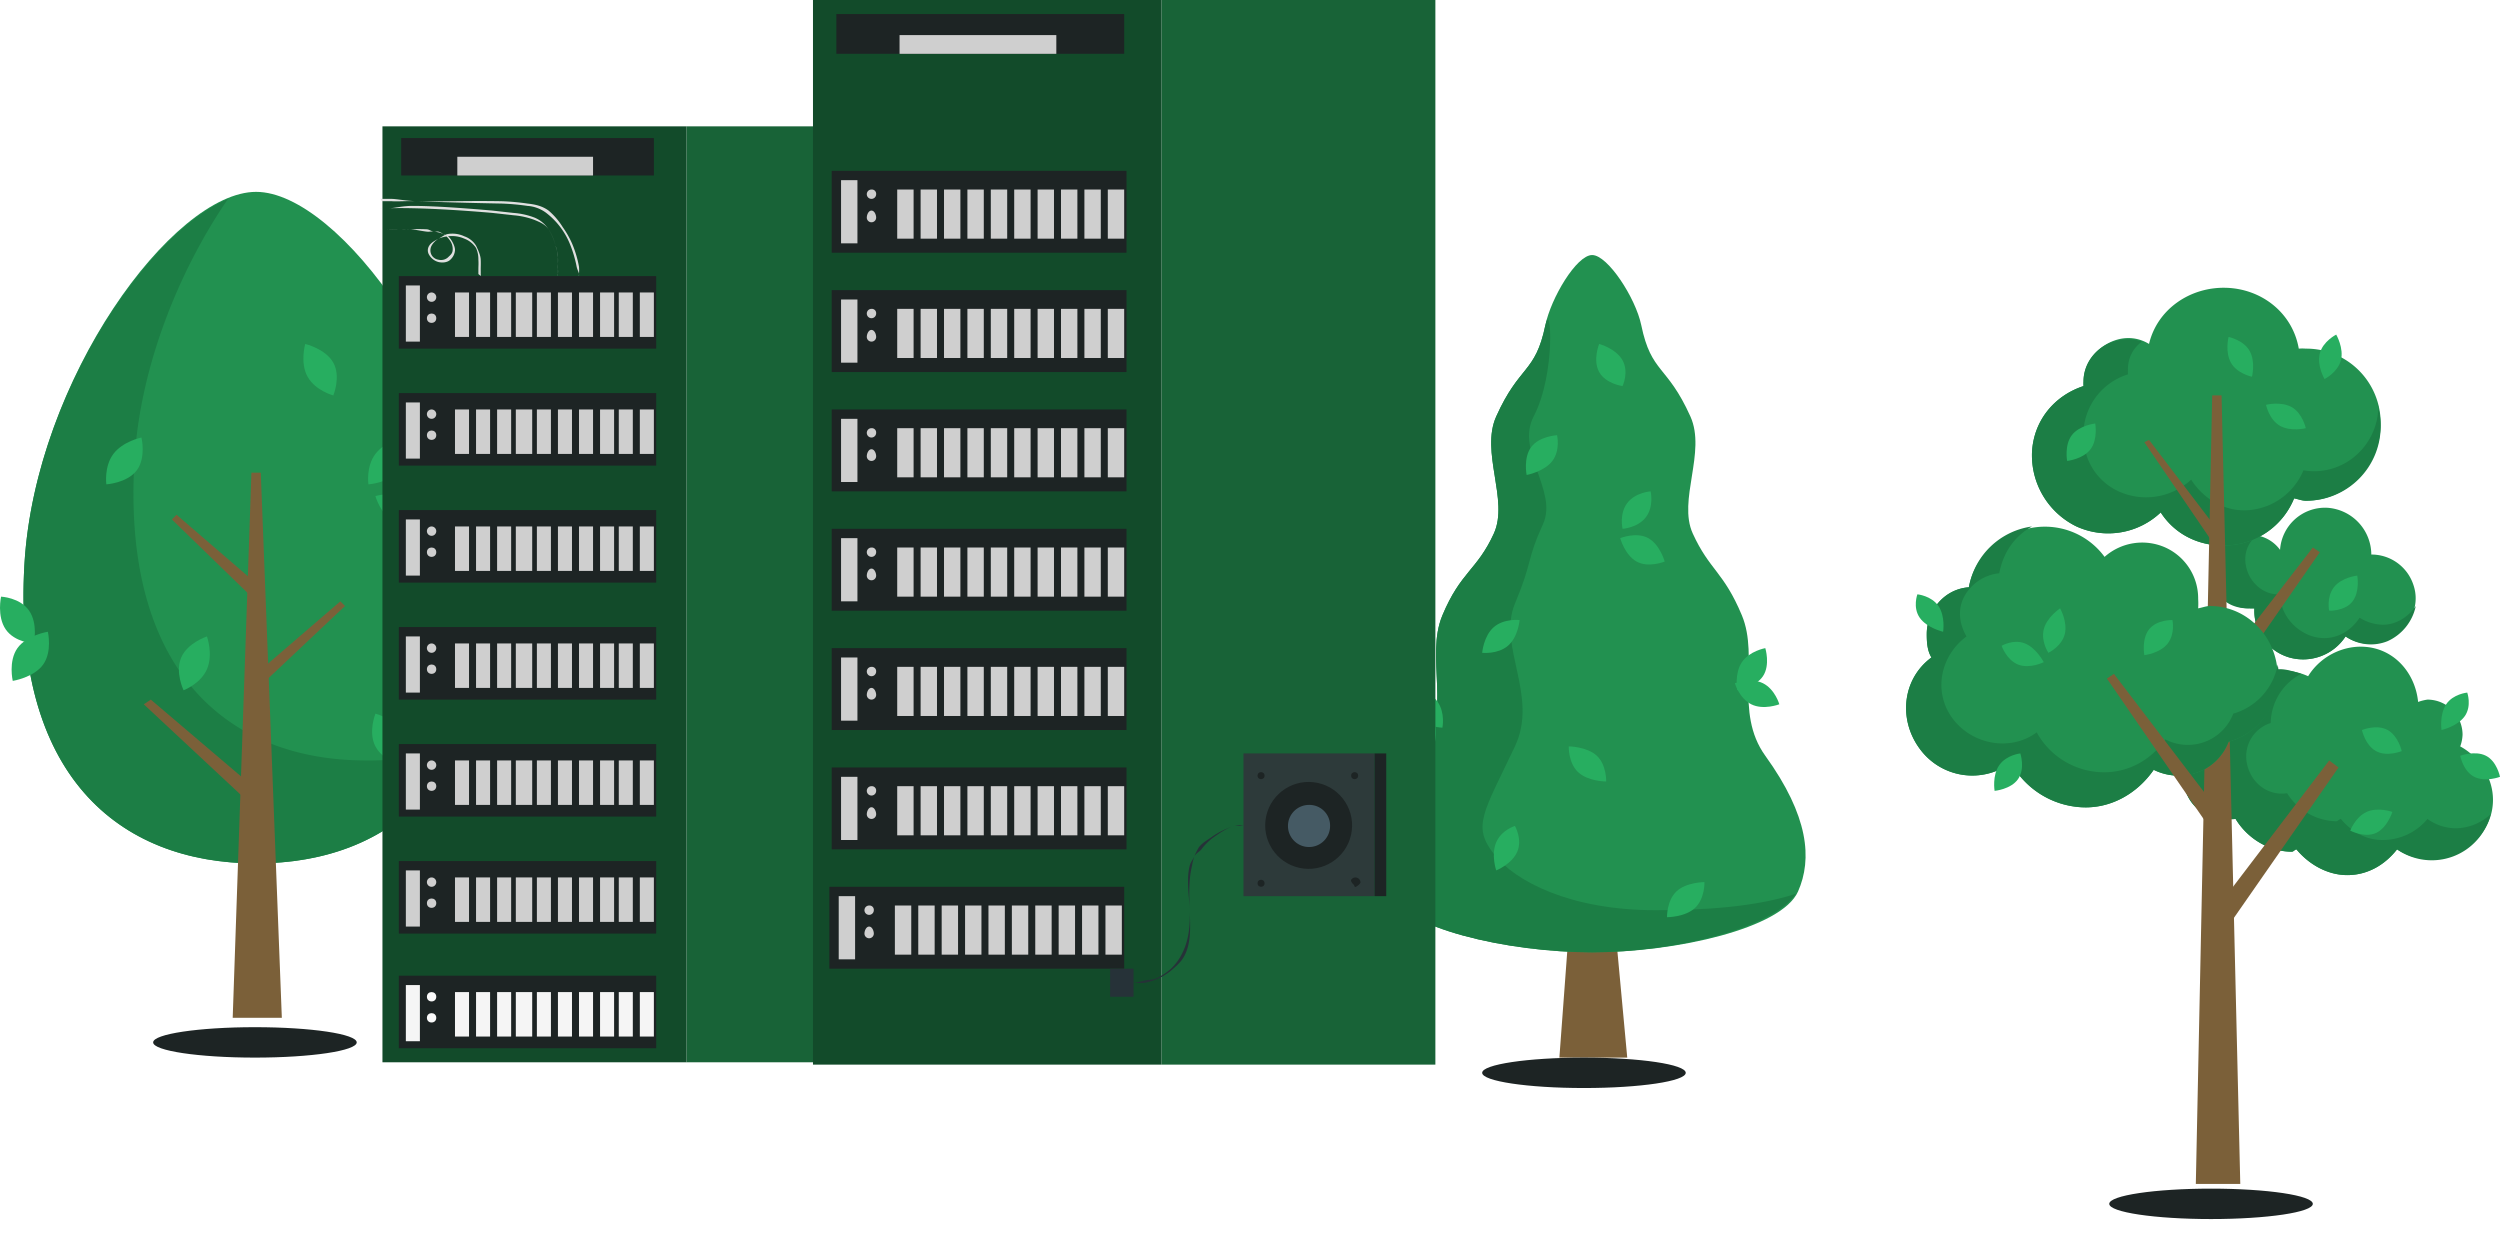 <svg xmlns="http://www.w3.org/2000/svg" width="1068.453" height="536" viewBox="0 0 1068.453 536"><defs><style>.a{fill:#229150;}.b{fill:#1c7e45;}.c{fill:#86a842;}.d{fill:#27ae60;}.e{fill:#7b6039;}.f{fill:#124b2a;}.g{fill:#186337;}.h{fill:#1d2424;}.i{fill:#cfcfcf;}.j{fill:#f5f5f5;}.k{fill:#fafafa;}.l{fill:#e0e0e0;}.m{fill:#263238;}.n{fill:#2d3a3a;}.o{fill:#455a64;}</style></defs><g transform="translate(-851.547 -299)"><g transform="translate(851.715 205.244)"><g transform="translate(-0.005 148.134)"><g transform="translate(0 27.812)"><g transform="translate(0 0)"><g transform="translate(10.013)"><path class="a" d="M252.145,370.709c-4.612-79.163-63.623-159-99-159s-94.357,79.837-99,159c-5.273,89.8,39.947,128,99,128S257.418,460.512,252.145,370.709Z" transform="translate(-53.867 -211.9)"/><path class="b" d="M200.145,453.726c-59.069,0-104.289-38.2-99-128,2.383-40.742,19.352-81.881,40-112-35.254,14.7-82.864,85.508-87,156-5.273,89.8,39.947,128,99,128,38.052,0,70.273-15.654,87-51A108.825,108.825,0,0,1,200.145,453.726Z" transform="translate(-53.867 -210.916)"/></g><g transform="translate(0 53.965)"><path class="c" d="M163.5,257.845c1.753-6.611,9-11,9-11s4.8,7.389,3,14-9,10-9,10S161.744,264.471,163.5,257.845Z" transform="translate(14.793 -247)"/><path class="d" d="M79.818,286.932c4.136-5.458,12-7,12-7s2.09,8.542-2,14-13,6-13,6S75.759,292.39,79.818,286.932Z" transform="translate(-31.529 -229.087)"/><path class="d" d="M152.669,286.932c4.136-5.458,12-7,12-7s2.09,8.542-2,14-13,6-13,6S148.548,292.39,152.669,286.932Z" transform="translate(7.621 -229.087)"/><path class="d" d="M144.348,261.986c3.336,5.981,0,14,0,14s-7.664-2.019-11-8-1-14-1-14S141.011,256.021,144.348,261.986Z" transform="translate(-2.058 -243.141)"/><path class="d" d="M165.634,297.712c5.981,3.336,8,11,8,11s-8.019,2.336-14-1-8-11-8-11S159.669,294.391,165.634,297.712Z" transform="translate(8.655 -220.867)"/><path class="d" d="M109,349.275c-2.706,6.288-10,9-10,9s-3.706-7.712-1-14,11-9,11-9S111.756,342.987,109,349.275Z" transform="translate(-20.715 -199.43)"/><path class="d" d="M163.057,364.752c3.183,6.058,0,14,0,14s-7.8-1.942-11-8,0-14,0-14S159.859,358.695,163.057,364.752Z" transform="translate(8.233 -187.907)"/><path class="c" d="M185.661,329.325c-6.15-3.075-8-11-8-11s7.85-3.075,14,0,8,11,8,11S191.764,332.415,185.661,329.325Z" transform="translate(22.629 -209.48)"/><path class="c" d="M191.3,319.985c-3.828,5.673-13,7-13,7s-1.828-8.327,2-14,12-7,12-7S195.131,314.311,191.3,319.985Z" transform="translate(22.987 -215.14)"/><path class="d" d="M49.645,338.375c-3.874-5.642-2-14-2-14s8.11.358,12,6,2,14,2,14S53.534,344,49.645,338.375Z" transform="translate(-47.355 -205.53)"/><path class="d" d="M63.873,347.882c-3.967,5.581-13,7-13,7s-1.967-8.419,2-14,13-7,13-7S67.84,342.3,63.873,347.882Z" transform="translate(-45.583 -200.038)"/></g></g><g transform="translate(61.767 119.706)"><path class="e" d="M85.7,249.394l-4,4-34-33,2-2Z" transform="translate(-36.182 -200.291)"/><path class="e" d="M71.053,273.42l3,4,35-33-2-2Z" transform="translate(-23.531 -187.317)"/><path class="e" d="M89.693,310.027l-5,4-45-42,3-2Z" transform="translate(-40.17 -172.924)"/><path class="e" d="M85.729,439.843h-21l8-233h4Z" transform="translate(-27.207 -206.74)"/></g></g><g transform="translate(162.224)"><path class="f" d="M0,0H130V400H0Z" transform="translate(1.066 -0.378)"/><rect class="g" width="103" height="400" transform="translate(131.066 -0.378)"/><g transform="translate(7.749 63.896)"><rect class="h" width="110" height="31" transform="translate(0.317 -0.275)"/><rect class="i" width="6" height="24" transform="translate(3.317 3.725)"/><path class="i" d="M169.814,241.661a2,2,0,1,1-2-2A2.023,2.023,0,0,1,169.814,241.661Z" transform="translate(-153.498 -232.935)"/><circle class="i" cx="2" cy="2" r="2" transform="translate(12.317 15.725)"/><rect class="i" width="6" height="19" transform="translate(24.317 6.725)"/><rect class="i" width="6" height="19" transform="translate(33.317 6.725)"/><rect class="i" width="6" height="19" transform="translate(42.317 6.725)"/><rect class="i" width="7" height="19" transform="translate(50.317 6.725)"/><rect class="i" width="6" height="19" transform="translate(59.317 6.725)"/><rect class="i" width="6" height="19" transform="translate(68.317 6.725)"/><rect class="i" width="6" height="19" transform="translate(77.317 6.725)"/><rect class="i" width="6" height="19" transform="translate(86.317 6.725)"/><rect class="i" width="6" height="19" transform="translate(94.317 6.725)"/><rect class="i" width="6" height="19" transform="translate(103.317 6.725)"/></g><g transform="translate(7.749 113.896)"><rect class="h" width="110" height="31" transform="translate(0.317 -0.275)"/><rect class="i" width="6" height="24" transform="translate(3.317 3.725)"/><path class="i" d="M169.814,241.661a2,2,0,1,1-2-2A2.023,2.023,0,0,1,169.814,241.661Z" transform="translate(-153.498 -232.935)"/><circle class="i" cx="2" cy="2" r="2" transform="translate(12.317 15.725)"/><rect class="i" width="6" height="19" transform="translate(24.317 6.725)"/><rect class="i" width="6" height="19" transform="translate(33.317 6.725)"/><rect class="i" width="6" height="19" transform="translate(42.317 6.725)"/><rect class="i" width="7" height="19" transform="translate(50.317 6.725)"/><rect class="i" width="6" height="19" transform="translate(59.317 6.725)"/><rect class="i" width="6" height="19" transform="translate(68.317 6.725)"/><rect class="i" width="6" height="19" transform="translate(77.317 6.725)"/><rect class="i" width="6" height="19" transform="translate(86.317 6.725)"/><rect class="i" width="6" height="19" transform="translate(94.317 6.725)"/><rect class="i" width="6" height="19" transform="translate(103.317 6.725)"/></g><g transform="translate(7.749 163.896)"><rect class="h" width="110" height="31" transform="translate(0.317 -0.275)"/><rect class="i" width="6" height="24" transform="translate(3.317 3.725)"/><path class="i" d="M169.814,241.661a2,2,0,1,1-2-2A2.023,2.023,0,0,1,169.814,241.661Z" transform="translate(-153.498 -232.935)"/><circle class="i" cx="2" cy="2" r="2" transform="translate(12.317 15.725)"/><rect class="i" width="6" height="19" transform="translate(24.317 6.725)"/><rect class="i" width="6" height="19" transform="translate(33.317 6.725)"/><rect class="i" width="6" height="19" transform="translate(42.317 6.725)"/><rect class="i" width="7" height="19" transform="translate(50.317 6.725)"/><rect class="i" width="6" height="19" transform="translate(59.317 6.725)"/><rect class="i" width="6" height="19" transform="translate(68.317 6.725)"/><rect class="i" width="6" height="19" transform="translate(77.317 6.725)"/><rect class="i" width="6" height="19" transform="translate(86.317 6.725)"/><rect class="i" width="6" height="19" transform="translate(94.317 6.725)"/><rect class="i" width="6" height="19" transform="translate(103.317 6.725)"/></g><g transform="translate(7.749 213.896)"><rect class="h" width="110" height="31" transform="translate(0.317 -0.275)"/><rect class="i" width="6" height="24" transform="translate(3.317 3.725)"/><path class="i" d="M169.814,241.661a2,2,0,1,1-2-2A2.023,2.023,0,0,1,169.814,241.661Z" transform="translate(-153.498 -232.935)"/><circle class="i" cx="2" cy="2" r="2" transform="translate(12.317 15.725)"/><rect class="i" width="6" height="19" transform="translate(24.317 6.725)"/><rect class="i" width="6" height="19" transform="translate(33.317 6.725)"/><rect class="i" width="6" height="19" transform="translate(42.317 6.725)"/><rect class="i" width="7" height="19" transform="translate(50.317 6.725)"/><rect class="i" width="6" height="19" transform="translate(59.317 6.725)"/><rect class="i" width="6" height="19" transform="translate(68.317 6.725)"/><rect class="i" width="6" height="19" transform="translate(77.317 6.725)"/><rect class="i" width="6" height="19" transform="translate(86.317 6.725)"/><rect class="i" width="6" height="19" transform="translate(94.317 6.725)"/><rect class="i" width="6" height="19" transform="translate(103.317 6.725)"/></g><g transform="translate(7.749 263.896)"><rect class="h" width="110" height="31" transform="translate(0.317 -0.275)"/><rect class="i" width="6" height="24" transform="translate(3.317 3.725)"/><path class="i" d="M169.814,241.661a2,2,0,1,1-2-2A2.023,2.023,0,0,1,169.814,241.661Z" transform="translate(-153.498 -232.935)"/><circle class="i" cx="2" cy="2" r="2" transform="translate(12.317 15.725)"/><rect class="i" width="6" height="19" transform="translate(24.317 6.725)"/><rect class="i" width="6" height="19" transform="translate(33.317 6.725)"/><rect class="i" width="6" height="19" transform="translate(42.317 6.725)"/><rect class="i" width="7" height="19" transform="translate(50.317 6.725)"/><rect class="i" width="6" height="19" transform="translate(59.317 6.725)"/><rect class="i" width="6" height="19" transform="translate(68.317 6.725)"/><rect class="i" width="6" height="19" transform="translate(77.317 6.725)"/><rect class="i" width="6" height="19" transform="translate(86.317 6.725)"/><rect class="i" width="6" height="19" transform="translate(94.317 6.725)"/><rect class="i" width="6" height="19" transform="translate(103.317 6.725)"/></g><g transform="translate(7.749 313.896)"><rect class="h" width="110" height="31" transform="translate(0.317 -0.275)"/><rect class="i" width="6" height="24" transform="translate(3.317 3.725)"/><path class="i" d="M169.814,241.661a2,2,0,1,1-2-2A2.023,2.023,0,0,1,169.814,241.661Z" transform="translate(-153.498 -232.935)"/><circle class="i" cx="2" cy="2" r="2" transform="translate(12.317 15.725)"/><rect class="i" width="6" height="19" transform="translate(24.317 6.725)"/><rect class="i" width="6" height="19" transform="translate(33.317 6.725)"/><rect class="i" width="6" height="19" transform="translate(42.317 6.725)"/><rect class="i" width="7" height="19" transform="translate(50.317 6.725)"/><rect class="i" width="6" height="19" transform="translate(59.317 6.725)"/><rect class="i" width="6" height="19" transform="translate(68.317 6.725)"/><rect class="i" width="6" height="19" transform="translate(77.317 6.725)"/><rect class="i" width="6" height="19" transform="translate(86.317 6.725)"/><rect class="i" width="6" height="19" transform="translate(94.317 6.725)"/><rect class="i" width="6" height="19" transform="translate(103.317 6.725)"/></g><g transform="translate(7.749 362.992)"><rect class="h" width="110" height="31" transform="translate(0.317 -0.37)"/><rect class="j" width="6" height="24" transform="translate(3.317 3.63)"/><circle class="k" cx="2" cy="2" r="2" transform="translate(12.317 6.63)"/><circle class="k" cx="2" cy="2" r="2" transform="translate(12.317 15.63)"/><rect class="j" width="6" height="19" transform="translate(24.317 6.63)"/><rect class="j" width="6" height="19" transform="translate(33.317 6.63)"/><rect class="j" width="6" height="19" transform="translate(42.317 6.63)"/><rect class="j" width="7" height="19" transform="translate(50.317 6.63)"/><rect class="j" width="6" height="19" transform="translate(59.317 6.63)"/><rect class="j" width="6" height="19" transform="translate(68.317 6.63)"/><rect class="j" width="6" height="19" transform="translate(77.317 6.63)"/><rect class="j" width="6" height="19" transform="translate(86.317 6.63)"/><rect class="j" width="6" height="19" transform="translate(94.317 6.63)"/><rect class="j" width="6" height="19" transform="translate(103.317 6.63)"/></g><path class="l" d="M228.753,245.524a3.922,3.922,0,0,1,0-1,10.314,10.314,0,0,0,0-2c-.123-1.23.138-3.309,0-5a21.87,21.87,0,0,0-1-5,25.186,25.186,0,0,0-3-7c-1.513-2.159-3.566-2.986-6-4a33.094,33.094,0,0,0-9-2l-9-1c-13.038-1.138-25.421-1.831-34-2-4.29-.092-7.54-.077-10,0h-3a4.226,4.226,0,0,1-1,0,4.542,4.542,0,0,1,1,0h3c2.4-.092,5.7-1.031,10-1,8.594,0,20.932.862,34,2l9,1a31.428,31.428,0,0,1,9,2,13.3,13.3,0,0,1,6,5,23.74,23.74,0,0,1,3,7c.432,1.9.993,3.05,1,5,0,1.707,0,3.8,0,5v2A7.706,7.706,0,0,1,228.753,245.524Z" transform="translate(-152.687 -181.902)"/><path class="l" d="M195.936,242.275c-.069-.3-1.018-.7-1-1v-2c0-1.061.123-2.416,0-4a11.677,11.677,0,0,0-1-5,10.229,10.229,0,0,0-5-4,13.034,13.034,0,0,0-7-1,13.518,13.518,0,0,0-4,1,8.14,8.14,0,0,0-3,3,4.193,4.193,0,0,0,0,4,4.063,4.063,0,0,0,3,2,4.42,4.42,0,0,0,4-1c1.007-.966,1.888-1.609,2-3a6.183,6.183,0,0,0-1-4,9.9,9.9,0,0,0-3-3,13.407,13.407,0,0,0-4-1c-1.245-.184-1.832.123-3,0-2.352-.261-5.047-.908-7-1-4.028-.154-7.755,0-10,0h-2a5.712,5.712,0,0,1-1,0,4.861,4.861,0,0,1,1,0h2c2.26-.092,5.957-.092,10,0a66.354,66.354,0,0,1,7,0c1.184.123,1.739.816,3,1,.63.092,1.339-.123,2,0a8.9,8.9,0,0,1,2,1c1.277.653,2.177.826,3,2,.932,1.211,2.1,3.476,2,5a6.021,6.021,0,0,1-2,4c-1.21,1.2-3.34,1.387-5,1a6.488,6.488,0,0,1-4-3,3.6,3.6,0,0,1,0-4c.757-1.315,2.65-2.308,4-3,1.251-.66,2.6-1.774,4-2a12.016,12.016,0,0,1,7,1,9.475,9.475,0,0,1,5,4c.821,1.673,1.95,4.137,2,6,.077,1.614,0,2.955,0,4s.031,1.324,0,2A3.592,3.592,0,0,1,195.936,242.275Z" transform="translate(-152.87 -178.653)"/><path class="l" d="M237.774,246.6c-.116-.333.037-.649,0-1-.123-.677-.723-1.724-1-3a52.05,52.05,0,0,0-3-10,31.965,31.965,0,0,0-10-13,14.969,14.969,0,0,0-8-3,102.141,102.141,0,0,0-11-1c-14.283-.277-26.637-.616-36-1-4.689-.169-8.386.2-11,0h-4c-.353-.015-.658-.913-1-1a4.534,4.534,0,0,1,1,0h4c2.614.092,6.311.908,11,1,9.348.231,21.7-.277,36,0a99.3,99.3,0,0,1,11,1c3.3.355,6.32,1.039,9,3a29.609,29.609,0,0,1,6,7,40.174,40.174,0,0,1,4,7,46.078,46.078,0,0,1,3,10,17.37,17.37,0,0,1,0,3A5.327,5.327,0,0,1,237.774,246.6Z" transform="translate(-152.709 -182.979)"/><path class="h" d="M0,0H108V16H0Z" transform="translate(9.066 4.622)"/><path class="i" d="M0,0H58V8H0Z" transform="translate(33.066 12.622)"/></g><g transform="translate(589.252 54.533)"><path class="e" d="M462.512,388.222h-29l4-54h20Z" transform="translate(-356.475 -45.133)"/><g transform="translate(0 0)"><path class="a" d="M595.658,443.368c-13.5-18.726-2.436-41.873-10-60-7.826-18.742-13.82-19.257-21-35-6.473-14.206,5.857-34.764-1-50-9.993-22.216-16.711-18.291-21-39-2.4-11.623-14.328-30-21-30s-17.6,18.377-20,30c-4.289,20.709-11.007,16.753-21,39-6.857,15.236,5.488,35.794-1,50-7.18,15.743-14.174,16.258-22,35-7.564,18.08,4.5,41.228-9,60-18.6,25.86-21.1,44.163-15,58,6.919,15.7,51.762,26,88,26s81.081-10.3,88-26C615.762,487.531,614.308,469.228,595.658,443.368Z" transform="translate(-430.621 -229.28)"/><path class="b" d="M548.658,499.743c-36.238,0-59.944-12.3-69-24-9.332-12.069-4.545-17.388,9-46,10.255-21.663-7.564-42.92,0-61,7.826-18.742,4.8-18.241,12-34,6.473-14.206-11.764-31.148-4-46,9.655-18.449,7.4-50.577,5-39-4.289,20.709-11.007,16.753-21,39-6.857,15.236,5.488,35.794-1,50-7.18,15.743-14.174,16.258-22,35-7.564,18.08,4.5,41.228-9,60-18.6,25.845-21.1,44.163-15,58,6.919,15.7,51.762,26,88,26,34.792,0,77.529-10.3,87-25C591.1,498.478,569.045,499.743,548.658,499.743Z" transform="translate(-430.621 -219.654)"/><g transform="translate(11.405 38.067)"><path class="d" d="M464.245,333.852c4.382-3.782,11-3,11-3s-.6,7.264-5,11-11,3-11,3S459.848,337.619,464.245,333.852Z" transform="translate(-426.612 -212.831)"/><path class="d" d="M473.685,284.469c3.505-4.612,11-5,11-5s1.505,6.388-2,11-11,6-11,6S470.195,289.081,473.685,284.469Z" transform="translate(-420.052 -240.448)"/><path class="d" d="M500.49,300.155c3.505-4.612,10-5,10-5s1.49,6.388-2,11-10,5-10,5S496.985,304.767,500.49,300.155Z" transform="translate(-405.857 -232.133)"/><path class="d" d="M502.143,261.061c2.813,5.058,0,11,0,11s-7.171-.942-10-6,0-12,0-12S499.253,255.941,502.143,261.061Z" transform="translate(-409.51 -254.04)"/><path class="d" d="M509.489,308.366c5.058,2.814,7,10,7,10s-6.942,2.829-12,0-7-10-7-10S504.43,305.538,509.489,308.366Z" transform="translate(-405.856 -225.345)"/><path class="d" d="M472.636,399.182c-2.291,5.32-9,8-9,8s-2.291-6.665,0-12,8-7,8-7S474.927,393.863,472.636,399.182Z" transform="translate(-425.003 -182.161)"/><path class="d" d="M522.486,414.506c-4.2,4-12,4-12,4s-.182-7,4-11,12-4,12-4S526.73,410.494,522.486,414.506Z" transform="translate(-398.853 -173.485)"/><path class="d" d="M536.543,357.757c-5.181-2.614-7-9-7-9s6.834-2.568,12,0,7,9,7,9S541.77,360.371,536.543,357.757Z" transform="translate(-388.91 -203.736)"/><path class="d" d="M541.213,350.555c-3.229,4.8-11,6-11,6s-1.259-7.2,2-12,10-6,10-6S544.441,345.743,541.213,350.555Z" transform="translate(-388.58 -208.534)"/><path class="d" d="M441.657,361.675c-3.29-4.766-1-12-1-12s6.71,1.219,10,6,2,11,2,11S444.932,366.457,441.657,361.675Z" transform="translate(-437.024 -202.654)"/><path class="d" d="M487.207,376.771c-4.228-3.967-4-11-4-11s7.772.049,12,4,4,11,4,11S491.5,380.784,487.207,376.771Z" transform="translate(-413.574 -193.75)"/><path class="d" d="M448.672,371.236c-3.352,4.72-10,6-10,6s-1.321-7.265,2-12,10-5,10-5S452.054,366.516,448.672,371.236Z" transform="translate(-438.039 -197.215)"/></g></g></g><g transform="translate(814.386 68.145)"><g transform="translate(118.645 154.161)"><path class="a" d="M772.483,380.72a16.517,16.517,0,0,0,1-5,15.031,15.031,0,0,0-15-15,20.158,20.158,0,0,0-4,1c-1.066-10.956-8.275-20.52-19-23s-22.232,2.624-28,12a28.344,28.344,0,0,0-27,2c-8.041,5.158-13.016,13.447-13,23v1c-8.835,2.24-14.142,10.957-13,20s8.885,15.027,18,15a18.978,18.978,0,0,0,4,0c5.046,8.347,14.246,13.964,24,14,.769,0,1.262-.892,2-1,5.4,6.538,13.52,11.1,22,11s15.761-4.331,21-11c7.834,5.316,18.619,5.4,27,1s13.93-12.533,14-22S780.8,385.246,772.483,380.72Z" transform="translate(-654.224 -338.404)"/><path class="b" d="M770.4,412.331a20.924,20.924,0,0,1-12-4,24.835,24.835,0,0,1-19,9c-7.208.09-13.41-3.441-18-9-.646,0-1.339,1-2,1a25.468,25.468,0,0,1-21-12c-7.954,1.256-15.163-4.16-17-12a14.949,14.949,0,0,1,10-18c0-.154,0,.154,0,0a24.137,24.137,0,0,1,13-21c-2.76-.9-6.1-2-9-2a27.97,27.97,0,0,0-28,28v1c-8.715,2.333-14.129,11.049-13,20s8.979,14.9,18,15a18.97,18.97,0,0,0,4,0c5.046,8.348,14.246,13.964,24,14,.769,0,1.262-.892,2-1,5.4,6.538,13.52,11.1,22,11s15.761-4.331,21-11a25.921,25.921,0,0,0,40-15A22.593,22.593,0,0,1,770.4,412.331Z" transform="translate(-654.137 -335.014)"/></g><g transform="translate(130.892 94.588)"><path class="a" d="M730.034,319.545a20.131,20.131,0,0,0-19-20,19.285,19.285,0,0,0-20,18,15.529,15.529,0,0,0-19-5,16.207,16.207,0,0,0-9,18,14.923,14.923,0,0,0,15,12,17.041,17.041,0,0,0,2,0v1a20.714,20.714,0,0,0,15,20,21.668,21.668,0,0,0,24-9,18.57,18.57,0,0,0,22-1c6.559-5.058,9.678-13.162,7-21A18.846,18.846,0,0,0,730.034,319.545Z" transform="translate(-662.022 -299.656)"/><path class="b" d="M735.2,345.477a19.426,19.426,0,0,1-10-3c-4.461,6.839-12.174,10.328-20,8s-14-9.835-14-18c-.008-.066-.008.066,0,0h-1c-5.9-.025-11.1-4.411-13-10s-.664-11.381,4-15a16.252,16.252,0,0,0-17,24c2.937,4.966,8.233,7.18,14,7a17.055,17.055,0,0,0,2,0v1a20.714,20.714,0,0,0,15,20,21.668,21.668,0,0,0,24-9,18.942,18.942,0,0,0,18,2,21.163,21.163,0,0,0,12-15C746.048,342.121,740.816,345.487,735.2,345.477Z" transform="translate(-662.189 -295.588)"/></g><path class="a" d="M729.034,264.61a19.536,19.536,0,0,0-3,0c-2.61-15.116-15.668-25.53-31-26s-29.47,9.073-33,24c-5.684-3.46-12.192-3.248-18,0s-9.972,9.346-10,16a17.347,17.347,0,0,0,0,2c-12.58,4.141-21.219,14.779-22,28a33.8,33.8,0,0,0,19,32,32.614,32.614,0,0,0,36-6c6.524,10.161,17.978,15.133,30,14a32.316,32.316,0,0,0,27-20c1.707.289,3.269.992,5,1,17.831,0,32-15.169,32-33A31.8,31.8,0,0,0,729.034,264.61Z" transform="translate(-558.13 -238.133)"/><path class="b" d="M759.017,278.862c.125,1.02,1,1.972,1,3a27.958,27.958,0,0,1-10,21,26.919,26.919,0,0,1-22,6,27.74,27.74,0,0,1-23,17c-10.141.954-19.489-4.434-25-13a28.367,28.367,0,0,1-31,5c-10.171-4.729-15.692-14.8-15-26a27.076,27.076,0,0,1,19-24c-.023-.44-.023-1.56,0-2a14.254,14.254,0,0,1,6-12,17.538,17.538,0,0,0-6-1c-10.189,0-19,7.811-19,18a17.361,17.361,0,0,0,0,2c-12.58,4.141-21.219,14.779-22,28a33.8,33.8,0,0,0,19,32,32.614,32.614,0,0,0,36-6c6.525,10.161,17.978,15.133,30,14a32.315,32.315,0,0,0,27-20c1.707.289,3.269.992,5,1a31.8,31.8,0,0,0,32-32A32.982,32.982,0,0,0,759.017,278.862Z" transform="translate(-558.113 -230.385)"/><g transform="translate(101.45 46.38)"><path class="e" d="M614.013,353.761l7,5,48-69-4-3Z" transform="translate(-585.56 -130.664)"/><path class="e" d="M614.013,284.654l6,4,41-59-3-2Z" transform="translate(-585.56 -162.557)"/><path class="e" d="M630.134,239.815l-4,3-30-44,2-1Z" transform="translate(-595.68 -178.718)"/><path class="e" d="M629.368,522.377h-19l7-337h4Z" transform="translate(-587.914 -185.28)"/></g><g transform="translate(0 102.268)"><path class="a" d="M735.958,368.86c-.008-16.288-12.712-30-29-30-1.582.005-3.441.729-5,1a31.073,31.073,0,0,0,0-4,23.845,23.845,0,0,0-14-22,24.231,24.231,0,0,0-26,4,31.6,31.6,0,0,0-33-12c-12.582,2.88-22.682,12.3-25,25-10.289.687-17.991,9.688-18,20,0,3.49.216,7,2,10-12.474,9.208-14.209,26.526-5,39a27.781,27.781,0,0,0,39,6c.123-.093-.123.077,0,0a36.659,36.659,0,0,0,30,19c12.445.742,23.911-5.745,31-16a23.916,23.916,0,0,0,19,1,22.4,22.4,0,0,0,13-13A28.69,28.69,0,0,0,735.958,368.86Z" transform="translate(-577.054 -304.651)"/><path class="b" d="M735.958,363.737a26.821,26.821,0,0,1-19,21,20.749,20.749,0,0,1-29,11c-6.427,9.234-16.769,14.672-28,14a32.888,32.888,0,0,1-27-17h0c-11.267,8.327-27.677,5.27-36-6s-5.27-26.677,6-35c-3.12-5.286-3.869-11.574-1-17a19.206,19.206,0,0,1,15-10c1.586-8.6,6.349-15.769,14-20a31.8,31.8,0,0,0-27,26c-10.289.687-17.991,9.688-18,20,0,3.49.216,7,2,10-12.474,9.208-14.209,26.526-5,39a27.781,27.781,0,0,0,39,6c.123-.093-.123.077,0,0a36.659,36.659,0,0,0,30,19c12.445.742,23.911-5.745,31-16a23.916,23.916,0,0,0,19,1,22.4,22.4,0,0,0,13-13A29.027,29.027,0,0,0,735.958,363.737Z" transform="translate(-577.054 -304.528)"/><path class="e" d="M633.686,321.848l-6,4-42-61,3-2Z" transform="translate(-499.781 -199.639)"/></g><g transform="translate(4.145 20.382)"><path class="d" d="M692.195,259.485c1.368-5.181,7-8,7-8s3.368,5.819,2,11-7,8-7,8S690.811,264.666,692.195,259.485Z" transform="translate(-519.436 -251.39)"/><path class="d" d="M623.846,281.038c3.229-4.259,10-5,10-5s1.229,6.726-2,11-10,5-10,5S620.6,285.312,623.846,281.038Z" transform="translate(-557.087 -237.943)"/><path class="d" d="M696.748,323.449c3.229-4.259,10-5,10-5s1.229,6.726-2,11-10,4-10,4S693.489,327.723,696.748,323.449Z" transform="translate(-517.989 -215.354)"/><path class="d" d="M675.981,258.061c2.614,4.612,1,11,1,11s-6.386-1.28-9-6-1-11-1-11S673.4,253.387,675.981,258.061Z" transform="translate(-533.222 -250.965)"/><path class="d" d="M714.9,361.736c4.612,2.6,6,9,6,9s-6.311,2.614-11,0-6-9-6-9S710.208,359.122,714.9,361.736Z" transform="translate(-513.139 -192.641)"/><path class="d" d="M688.269,272.135c4.612,2.614,6,9,6,9s-6.311,1.614-11-1-6-9-6-9S683.549,269.536,688.269,272.135Z" transform="translate(-527.51 -241.039)"/><path class="d" d="M711.408,393.525c-4.889,2.214-11-1-11-1s2.126-5.786,7-8,11,0,11,0S716.281,391.3,711.408,393.525Z" transform="translate(-514.649 -180.43)"/><path class="d" d="M610.814,346.549c-4.966-2-7-8-7-8s5.08-3,10-1,8,8,8,8S615.8,348.548,610.814,346.549Z" transform="translate(-567.055 -205.454)"/><path class="d" d="M737.257,377.869c-4.781-2.429-6-9-6-9s6.3-2.368,11,0,6,9,6,9S742.039,380.283,737.257,377.869Z" transform="translate(-498.498 -188.774)"/><path class="d" d="M736.014,361.111c-3.075,4.443-10,6-10,6s-.952-6.557,2-11,9-5,9-5S739.012,356.668,736.014,361.111Z" transform="translate(-501.255 -198.016)"/><path class="d" d="M581.509,333.751c-3.075-4.412-1-10-1-10s5.971.572,9,5,2,11,2,11S584.584,338.164,581.509,333.751Z" transform="translate(-579.75 -212.656)"/><path class="d" d="M611.824,378.878c-3.075,4.366-10,5-10,5s-1.106-6.588,2-11,9-5,9-5S615.006,374.45,611.824,378.878Z" transform="translate(-568.065 -188.782)"/><path class="d" d="M653.5,340.957c-3.29,4.243-10,5-10,5s-1.29-6.757,2-11,10-4,10-4S656.774,336.729,653.5,340.957Z" transform="translate(-545.741 -208.862)"/><path class="d" d="M615.516,336.451c1.261-5.212,7-9,7-9s3.276,5.788,2,11-7,8-7,8S614.255,341.663,615.516,336.451Z" transform="translate(-560.757 -210.356)"/></g></g></g><g transform="translate(347.476 93.756)"><g transform="translate(0)"><path class="f" d="M0,0H149V455H0Z" transform="translate(-0.191)"/><path class="g" d="M430.861,529.12h-117v-455h117Z" transform="translate(-165.052 -74.12)"/><g transform="translate(8.225 72.814)"><rect class="h" width="126" height="35" transform="translate(-0.416 0.186)"/><rect class="i" width="7" height="27" transform="translate(3.584 4.186)"/><path class="i" d="M283.163,211.913a2,2,0,1,1-2-2A1.85,1.85,0,0,1,283.163,211.913Z" transform="translate(-264.579 -201.727)"/><path class="i" d="M283.163,218.559a2,2,0,1,1-4,0c0-1.24.76-3,2-3S283.163,217.32,283.163,218.559Z" transform="translate(-264.579 -198.373)"/><rect class="i" width="7" height="21" transform="translate(27.584 8.186)"/><rect class="i" width="7" height="21" transform="translate(37.584 8.186)"/><rect class="i" width="7" height="21" transform="translate(47.584 8.186)"/><rect class="i" width="7" height="21" transform="translate(57.584 8.186)"/><rect class="i" width="7" height="21" transform="translate(67.584 8.186)"/><rect class="i" width="7" height="21" transform="translate(77.584 8.186)"/><rect class="i" width="7" height="21" transform="translate(87.584 8.186)"/><rect class="i" width="7" height="21" transform="translate(97.584 8.186)"/><rect class="i" width="7" height="21" transform="translate(107.584 8.186)"/><rect class="i" width="7" height="21" transform="translate(117.584 8.186)"/></g><g transform="translate(8.225 123.814)"><rect class="h" width="126" height="35" transform="translate(-0.416 0.186)"/><rect class="i" width="7" height="27" transform="translate(3.584 4.186)"/><path class="i" d="M283.163,211.913a2,2,0,1,1-2-2A1.85,1.85,0,0,1,283.163,211.913Z" transform="translate(-264.579 -201.727)"/><path class="i" d="M283.163,218.559a2,2,0,1,1-4,0c0-1.24.76-3,2-3S283.163,217.32,283.163,218.559Z" transform="translate(-264.579 -198.373)"/><rect class="i" width="7" height="21" transform="translate(27.584 8.186)"/><rect class="i" width="7" height="21" transform="translate(37.584 8.186)"/><rect class="i" width="7" height="21" transform="translate(47.584 8.186)"/><rect class="i" width="7" height="21" transform="translate(57.584 8.186)"/><rect class="i" width="7" height="21" transform="translate(67.584 8.186)"/><rect class="i" width="7" height="21" transform="translate(77.584 8.186)"/><rect class="i" width="7" height="21" transform="translate(87.584 8.186)"/><rect class="i" width="7" height="21" transform="translate(97.584 8.186)"/><rect class="i" width="7" height="21" transform="translate(107.584 8.186)"/><rect class="i" width="7" height="21" transform="translate(117.584 8.186)"/></g><g transform="translate(8.225 174.814)"><rect class="h" width="126" height="35" transform="translate(-0.416 0.186)"/><rect class="i" width="7" height="27" transform="translate(3.584 4.186)"/><path class="i" d="M283.163,211.913a2,2,0,1,1-2-2A1.85,1.85,0,0,1,283.163,211.913Z" transform="translate(-264.579 -201.727)"/><path class="i" d="M283.163,218.559a2,2,0,1,1-4,0c0-1.24.76-3,2-3S283.163,217.32,283.163,218.559Z" transform="translate(-264.579 -198.373)"/><rect class="i" width="7" height="21" transform="translate(27.584 8.186)"/><rect class="i" width="7" height="21" transform="translate(37.584 8.186)"/><rect class="i" width="7" height="21" transform="translate(47.584 8.186)"/><rect class="i" width="7" height="21" transform="translate(57.584 8.186)"/><rect class="i" width="7" height="21" transform="translate(67.584 8.186)"/><rect class="i" width="7" height="21" transform="translate(77.584 8.186)"/><rect class="i" width="7" height="21" transform="translate(87.584 8.186)"/><rect class="i" width="7" height="21" transform="translate(97.584 8.186)"/><rect class="i" width="7" height="21" transform="translate(107.584 8.186)"/><rect class="i" width="7" height="21" transform="translate(117.584 8.186)"/></g><g transform="translate(8.225 225.814)"><rect class="h" width="126" height="35" transform="translate(-0.416 0.186)"/><rect class="i" width="7" height="27" transform="translate(3.584 4.186)"/><path class="i" d="M283.163,211.913a2,2,0,1,1-2-2A1.85,1.85,0,0,1,283.163,211.913Z" transform="translate(-264.579 -201.727)"/><path class="i" d="M283.163,218.559a2,2,0,1,1-4,0c0-1.24.76-3,2-3S283.163,217.32,283.163,218.559Z" transform="translate(-264.579 -198.373)"/><rect class="i" width="7" height="21" transform="translate(27.584 8.186)"/><rect class="i" width="7" height="21" transform="translate(37.584 8.186)"/><rect class="i" width="7" height="21" transform="translate(47.584 8.186)"/><rect class="i" width="7" height="21" transform="translate(57.584 8.186)"/><rect class="i" width="7" height="21" transform="translate(67.584 8.186)"/><rect class="i" width="7" height="21" transform="translate(77.584 8.186)"/><rect class="i" width="7" height="21" transform="translate(87.584 8.186)"/><rect class="i" width="7" height="21" transform="translate(97.584 8.186)"/><rect class="i" width="7" height="21" transform="translate(107.584 8.186)"/><rect class="i" width="7" height="21" transform="translate(117.584 8.186)"/></g><g transform="translate(8.225 276.814)"><rect class="h" width="126" height="35" transform="translate(-0.416 0.186)"/><rect class="i" width="7" height="27" transform="translate(3.584 4.186)"/><path class="i" d="M283.163,211.913a2,2,0,1,1-2-2A1.85,1.85,0,0,1,283.163,211.913Z" transform="translate(-264.579 -201.727)"/><path class="i" d="M283.163,218.559a2,2,0,1,1-4,0c0-1.24.76-3,2-3S283.163,217.32,283.163,218.559Z" transform="translate(-264.579 -198.373)"/><rect class="i" width="7" height="21" transform="translate(27.584 8.186)"/><rect class="i" width="7" height="21" transform="translate(37.584 8.186)"/><rect class="i" width="7" height="21" transform="translate(47.584 8.186)"/><rect class="i" width="7" height="21" transform="translate(57.584 8.186)"/><rect class="i" width="7" height="21" transform="translate(67.584 8.186)"/><rect class="i" width="7" height="21" transform="translate(77.584 8.186)"/><rect class="i" width="7" height="21" transform="translate(87.584 8.186)"/><rect class="i" width="7" height="21" transform="translate(97.584 8.186)"/><rect class="i" width="7" height="21" transform="translate(107.584 8.186)"/><rect class="i" width="7" height="21" transform="translate(117.584 8.186)"/></g><g transform="translate(8.225 327.814)"><rect class="h" width="126" height="35" transform="translate(-0.416 0.186)"/><rect class="i" width="7" height="27" transform="translate(3.584 4.186)"/><path class="i" d="M283.163,211.913a2,2,0,1,1-2-2A1.85,1.85,0,0,1,283.163,211.913Z" transform="translate(-264.579 -201.727)"/><path class="i" d="M283.163,218.559a2,2,0,1,1-4,0c0-1.24.76-3,2-3S283.163,217.32,283.163,218.559Z" transform="translate(-264.579 -198.373)"/><rect class="i" width="7" height="21" transform="translate(27.584 8.186)"/><rect class="i" width="7" height="21" transform="translate(37.584 8.186)"/><rect class="i" width="7" height="21" transform="translate(47.584 8.186)"/><rect class="i" width="7" height="21" transform="translate(57.584 8.186)"/><rect class="i" width="7" height="21" transform="translate(67.584 8.186)"/><rect class="i" width="7" height="21" transform="translate(77.584 8.186)"/><rect class="i" width="7" height="21" transform="translate(87.584 8.186)"/><rect class="i" width="7" height="21" transform="translate(97.584 8.186)"/><rect class="i" width="7" height="21" transform="translate(107.584 8.186)"/><rect class="i" width="7" height="21" transform="translate(117.584 8.186)"/></g><g transform="translate(7.225 378.814)"><rect class="h" width="126" height="35" transform="translate(-0.416 0.186)"/><rect class="i" width="7" height="27" transform="translate(3.584 4.186)"/><path class="i" d="M283.163,211.913a2,2,0,1,1-2-2A1.85,1.85,0,0,1,283.163,211.913Z" transform="translate(-264.579 -201.727)"/><path class="i" d="M283.163,218.559a2,2,0,1,1-4,0c0-1.24.76-3,2-3S283.163,217.32,283.163,218.559Z" transform="translate(-264.579 -198.373)"/><rect class="i" width="7" height="21" transform="translate(27.584 8.186)"/><rect class="i" width="7" height="21" transform="translate(37.584 8.186)"/><rect class="i" width="7" height="21" transform="translate(47.584 8.186)"/><rect class="i" width="7" height="21" transform="translate(57.584 8.186)"/><rect class="i" width="7" height="21" transform="translate(67.584 8.186)"/><rect class="i" width="7" height="21" transform="translate(77.584 8.186)"/><rect class="i" width="7" height="21" transform="translate(87.584 8.186)"/><rect class="i" width="7" height="21" transform="translate(97.584 8.186)"/><rect class="i" width="7" height="21" transform="translate(107.584 8.186)"/><rect class="i" width="7" height="21" transform="translate(117.584 8.186)"/></g><path class="h" d="M0,0H123V17H0Z" transform="translate(9.809 6)"/><path class="i" d="M0,0H67V8H0Z" transform="translate(36.809 15)"/><g transform="translate(126.994 321.666)"><path class="m" d="M400.827,401.2a7.515,7.515,0,0,0-4,0c-3.3,1.007-6.188,3-9,5a25.153,25.153,0,0,0-5,5c-.835,1.017-2.415,1.821-3,3a20.53,20.53,0,0,0-1,4c-1.4,5.612-1.277,12.3-1,19s.644,13.634-2,19c-1.2,2.544-2.9,4.132-5,6a25.444,25.444,0,0,1-12,6,24.946,24.946,0,0,1-5,0,16.081,16.081,0,0,1-3,0c-.325-.065-.691-.881-1-1a11.994,11.994,0,0,0,4,1c1.483.045,3.539-.741,5-1,1.926-.364,3.219-.18,5-1a25.368,25.368,0,0,0,6-4,22.916,22.916,0,0,0,5-7c2.537-5.2,3.277-11.343,3-18s-1.476-13.235,0-19c.342-1.4,1.391-2.692,2-4a21.665,21.665,0,0,1,2-4c1.562-1.863,2.992-2.629,5-4a35.138,35.138,0,0,1,10-5c.92-.239,2.057.119,3,0A6.327,6.327,0,0,1,400.827,401.2Z" transform="translate(-344.012 -369.867)"/><rect class="m" width="10" height="12" transform="translate(-0.185 92.334)"/><g transform="translate(56.486)"><rect class="n" width="56" height="61" transform="translate(0.329 0.334)"/><circle class="h" cx="18.572" cy="18.572" r="18.572" transform="translate(6.025 45.223) rotate(-77.54)"/><path class="o" d="M413.625,404.34a9,9,0,1,1-9-9A8.846,8.846,0,0,1,413.625,404.34Z" transform="translate(-376.296 -373.006)"/><circle class="h" cx="1.5" cy="1.5" r="1.5" transform="translate(6.329 8.334)"/><circle class="h" cx="1.5" cy="1.5" r="1.5" transform="translate(46.329 8.334)"/><path class="h" d="M417.059,417.3c.006.7-1.351,1.726-2,2s-.5-.5-1-1-1.268-1.349-1-2a2.288,2.288,0,0,1,2-1A2.238,2.238,0,0,1,417.059,417.3Z" transform="translate(-366.73 -361.961)"/><circle class="h" cx="1.5" cy="1.5" r="1.5" transform="translate(6.329 54.334)"/><rect class="h" width="5" height="61" transform="translate(56.329 0.334)"/></g></g></g></g></g><ellipse class="h" cx="43.5" cy="6.5" rx="43.5" ry="6.5" transform="translate(1753 807)"/><ellipse class="h" cx="43.5" cy="6.5" rx="43.5" ry="6.5" transform="translate(1485 751)"/><ellipse class="h" cx="43.5" cy="6.5" rx="43.5" ry="6.5" transform="translate(917 738)"/></g></svg>